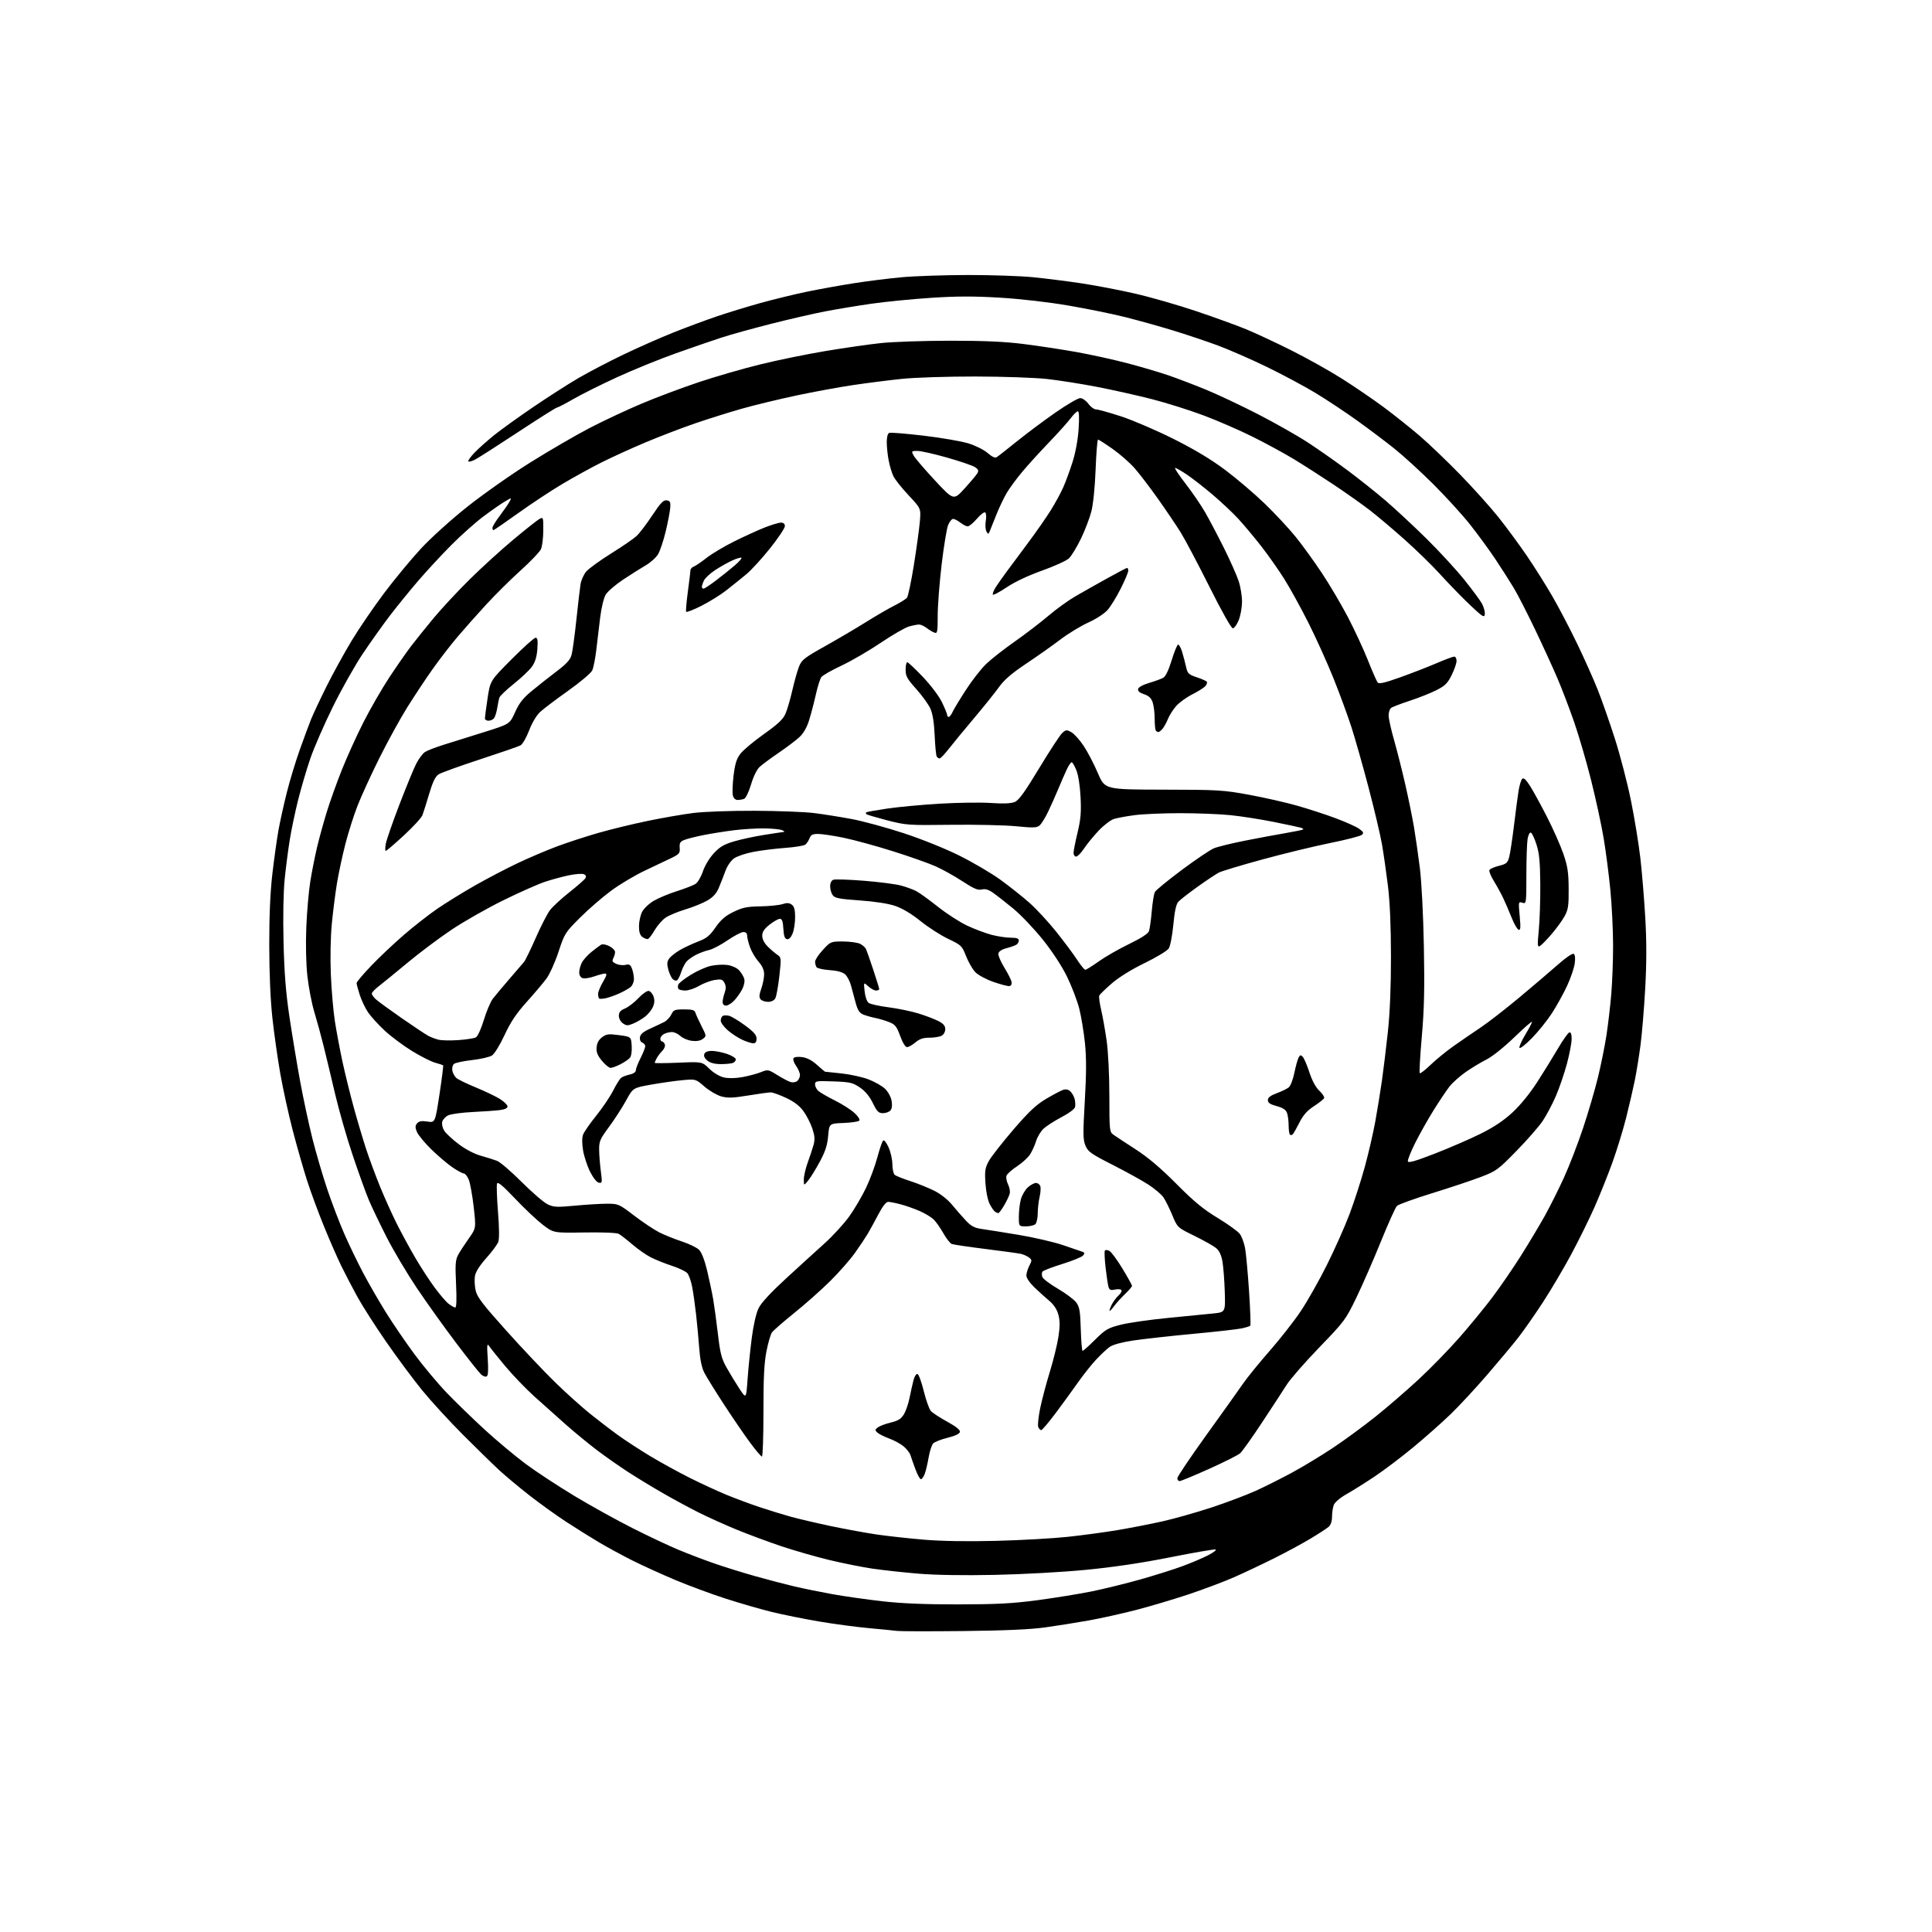 <?xml version="1.0" encoding="UTF-8" standalone="no"?>
<svg 
  version="1.1" 
  xmlns="http://www.w3.org/2000/svg" 
  xmlns:xlink="http://www.w3.org/1999/xlink" 
  xmlns:svg="http://www.w3.org/2000/svg"
  xmlns:rdf="http://www.w3.org/1999/02/22-rdf-syntax-ns#"
  xmlns:cc="http://creativecommons.org/ns#"
  xmlns:dc="http://purl.org/dc/elements/1.1/"
  viewBox="0 0 1024 1024"
  width="1024"
  height="1024"
>
<style>svg {background-color: white; }</style>"
<path stroke="none" fill="black" fill-rule="evenodd" d="M510.50,864.49C492.90,864.68 477.15,864.65 475.50,864.43C473.85,864.21 467.10,863.54 460.50,862.95C453.90,862.35 441.98,860.75 434.00,859.40C426.02,858.04 414.77,855.77 409.00,854.35C403.23,852.94 392.28,849.77 384.68,847.33C377.08,844.88 364.96,840.39 357.75,837.36C350.54,834.32 340.34,829.67 335.07,827.03C329.81,824.38 321.90,820.09 317.50,817.48C313.10,814.88 305.23,809.95 300.00,806.53C294.77,803.12 286.00,796.80 280.50,792.50C275.00,788.20 267.80,782.18 264.50,779.13C261.20,776.08 252.64,767.72 245.47,760.54C238.30,753.37 228.58,742.77 223.86,737.00C219.14,731.23 210.53,719.63 204.71,711.23C198.90,702.84 191.99,692.04 189.36,687.23C186.72,682.43 182.88,675.05 180.82,670.83C178.77,666.61 174.63,657.16 171.65,649.83C168.66,642.50 164.62,631.55 162.69,625.50C160.75,619.45 157.34,607.52 155.12,599.00C152.91,590.48 149.95,576.98 148.55,569.00C147.15,561.02 145.27,547.75 144.37,539.50C143.34,530.02 142.72,515.85 142.71,501.00C142.69,485.16 143.24,472.78 144.38,463.00C145.31,455.02 146.76,444.68 147.60,440.00C148.44,435.32 150.43,426.32 152.03,420.00C153.62,413.68 156.69,403.55 158.85,397.50C161.00,391.45 163.70,384.17 164.84,381.31C165.99,378.46 169.69,370.59 173.06,363.81C176.44,357.04 182.42,346.16 186.35,339.64C190.28,333.12 198.05,321.74 203.60,314.36C209.16,306.98 217.89,296.42 223.00,290.89C228.24,285.23 238.99,275.51 247.61,268.65C256.04,261.94 271.16,251.31 281.21,245.03C291.27,238.75 305.38,230.55 312.57,226.82C319.76,223.08 332.10,217.30 339.98,213.97C347.86,210.64 361.56,205.50 370.43,202.54C379.29,199.58 393.96,195.34 403.02,193.12C412.08,190.89 427.60,187.72 437.50,186.06C447.40,184.40 460.68,182.50 467.00,181.83C473.32,181.16 489.75,180.60 503.50,180.59C521.46,180.58 532.44,181.06 542.50,182.33C550.20,183.29 562.80,185.21 570.50,186.58C578.20,187.96 590.35,190.63 597.50,192.51C604.65,194.40 614.33,197.25 619.00,198.84C623.67,200.43 632.67,203.86 639.00,206.45C645.33,209.05 657.88,214.97 666.90,219.61C675.92,224.25 687.85,231.02 693.40,234.66C698.96,238.29 708.45,244.97 714.50,249.49C720.55,254.01 729.55,261.18 734.50,265.42C739.45,269.67 749.07,278.62 755.88,285.32C762.69,292.02 771.80,301.91 776.13,307.30C780.46,312.70 784.68,318.41 785.50,320.00C786.33,321.60 787.00,323.85 787.00,325.00C787.00,326.59 786.63,326.89 785.47,326.24C784.62,325.77 780.75,322.26 776.85,318.44C772.95,314.62 766.64,308.06 762.82,303.85C759.00,299.64 750.84,291.70 744.69,286.19C738.53,280.69 730.12,273.58 726.00,270.40C721.88,267.23 713.15,261.06 706.62,256.71C700.09,252.36 690.69,246.34 685.74,243.34C680.78,240.34 671.05,235.04 664.12,231.58C657.18,228.11 645.42,223.00 638.00,220.21C630.58,217.42 618.24,213.53 610.58,211.57C602.93,209.61 589.88,206.69 581.58,205.08C573.29,203.47 561.33,201.58 555.00,200.88C548.67,200.17 531.58,199.58 517.00,199.56C502.08,199.54 485.04,200.08 478.00,200.81C471.12,201.53 459.43,203.01 452.00,204.12C444.57,205.22 431.07,207.71 422.00,209.64C412.93,211.57 400.10,214.67 393.50,216.53C386.90,218.39 375.65,221.92 368.50,224.37C361.35,226.83 349.46,231.38 342.07,234.50C334.69,237.61 324.21,242.38 318.80,245.10C313.39,247.81 304.10,252.93 298.15,256.46C292.20,259.99 281.65,266.95 274.70,271.94C267.74,276.92 261.82,281.00 261.53,281.00C261.24,281.00 261.00,280.44 261.00,279.75C261.01,279.06 262.77,276.18 264.92,273.34C267.07,270.50 269.38,267.16 270.05,265.91C271.26,263.65 271.26,263.65 267.49,265.87C265.42,267.09 260.31,270.66 256.13,273.80C251.96,276.93 244.35,283.71 239.23,288.86C234.11,294.00 226.20,302.55 221.64,307.86C217.09,313.16 210.27,321.55 206.50,326.50C202.73,331.45 196.33,340.45 192.27,346.50C188.21,352.55 181.11,365.15 176.49,374.50C171.87,383.85 166.47,396.23 164.49,402.00C162.51,407.77 159.59,417.68 158.01,424.00C156.43,430.32 154.44,439.77 153.60,445.00C152.75,450.23 151.53,459.59 150.90,465.82C150.19,472.79 149.95,485.67 150.28,499.32C150.68,515.82 151.48,525.98 153.42,539.00C154.86,548.62 157.39,563.92 159.06,573.00C160.72,582.08 163.65,595.75 165.57,603.40C167.49,611.04 171.05,623.19 173.48,630.40C175.92,637.60 179.97,648.23 182.50,654.00C185.03,659.77 189.54,669.13 192.54,674.80C195.54,680.46 201.00,689.91 204.67,695.80C208.34,701.68 215.13,711.62 219.76,717.87C224.39,724.13 232.07,733.31 236.84,738.27C241.60,743.23 250.68,752.03 257.00,757.83C263.32,763.63 273.08,771.78 278.67,775.94C284.27,780.10 295.96,787.77 304.66,793.00C313.35,798.23 327.22,805.90 335.48,810.06C343.74,814.22 354.55,819.32 359.50,821.38C364.45,823.45 372.97,826.70 378.44,828.60C383.91,830.51 393.81,833.59 400.44,835.45C407.07,837.31 416.32,839.73 421.00,840.83C425.68,841.93 434.68,843.77 441.00,844.91C447.32,846.05 459.25,847.75 467.50,848.69C477.91,849.87 490.30,850.39 508.00,850.36C528.49,850.33 536.74,849.89 550.00,848.12C559.08,846.91 571.90,844.83 578.50,843.50C585.10,842.17 596.80,839.29 604.50,837.11C612.20,834.93 622.19,831.78 626.69,830.12C631.19,828.46 637.27,825.88 640.19,824.39C643.11,822.90 644.95,821.50 644.28,821.27C643.60,821.04 632.80,822.89 620.28,825.39C605.11,828.41 590.15,830.64 575.50,832.05C563.18,833.25 541.96,834.42 527.27,834.72C510.72,835.07 495.77,834.83 486.77,834.07C478.92,833.42 468.00,832.22 462.50,831.42C457.00,830.61 446.66,828.55 439.53,826.83C432.39,825.11 420.92,821.81 414.03,819.50C407.14,817.18 396.48,813.22 390.35,810.70C384.22,808.18 375.17,804.10 370.24,801.62C365.31,799.14 356.83,794.56 351.39,791.43C345.95,788.31 337.68,783.27 333.00,780.25C328.32,777.22 320.90,772.02 316.50,768.69C312.10,765.36 304.68,759.26 300.00,755.14C295.32,751.01 287.74,744.23 283.13,740.07C278.53,735.91 271.56,728.63 267.63,723.91C263.71,719.18 259.92,714.46 259.22,713.41C258.14,711.81 258.03,712.92 258.51,720.16C258.90,726.01 258.73,729.05 257.98,729.51C257.37,729.89 256.03,729.43 254.99,728.49C253.96,727.56 247.96,719.98 241.65,711.65C235.35,703.32 225.94,690.15 220.74,682.40C215.55,674.64 208.35,662.49 204.75,655.40C201.15,648.30 196.98,639.58 195.47,636.00C193.96,632.42 190.15,621.85 187.00,612.50C183.85,603.15 179.59,588.30 177.53,579.50C175.48,570.70 172.73,559.23 171.42,554.00C170.12,548.77 167.94,540.81 166.57,536.30C165.21,531.79 163.57,523.24 162.92,517.30C162.20,510.75 161.98,500.60 162.34,491.50C162.68,483.25 163.64,472.23 164.49,467.00C165.34,461.77 166.94,453.68 168.06,449.00C169.17,444.32 171.46,436.00 173.15,430.50C174.83,425.00 178.46,414.88 181.20,408.00C183.94,401.12 189.12,389.73 192.70,382.68C196.29,375.62 202.39,365.05 206.25,359.18C210.12,353.30 215.34,345.80 217.86,342.50C220.38,339.20 225.81,332.45 229.92,327.50C234.02,322.55 242.59,313.36 248.94,307.08C255.30,300.80 265.77,291.26 272.22,285.89C278.66,280.51 284.85,275.62 285.97,275.02C287.93,273.97 288.00,274.19 287.95,281.21C287.93,285.22 287.37,289.67 286.70,291.10C286.04,292.54 281.23,297.57 276.00,302.29C270.77,307.01 262.64,315.06 257.91,320.19C253.19,325.31 246.27,333.10 242.54,337.49C238.80,341.89 232.73,349.76 229.05,354.99C225.36,360.22 219.36,369.29 215.70,375.15C212.05,381.01 205.50,392.94 201.15,401.65C196.80,410.37 191.59,421.71 189.58,426.86C187.56,432.00 184.62,441.23 183.05,447.36C181.48,453.49 179.49,462.77 178.62,468.00C177.75,473.23 176.52,482.90 175.88,489.50C175.20,496.64 174.98,507.58 175.35,516.50C175.69,524.75 176.66,535.92 177.50,541.32C178.34,546.72 180.16,556.40 181.54,562.82C182.93,569.24 185.64,580.22 187.57,587.22C189.49,594.21 192.44,604.11 194.12,609.22C195.80,614.32 199.13,623.29 201.52,629.15C203.92,635.01 207.91,643.85 210.40,648.81C212.89,653.76 217.26,661.80 220.11,666.66C222.95,671.52 227.51,678.54 230.24,682.25C232.97,685.97 236.34,689.91 237.73,691.00C239.13,692.10 240.73,693.00 241.29,693.00C241.95,693.00 242.10,688.73 241.72,680.62C241.22,670.16 241.39,667.76 242.82,665.12C243.74,663.41 246.26,659.53 248.42,656.49C252.34,650.98 252.34,650.98 251.07,639.74C250.37,633.56 249.19,627.04 248.45,625.25C247.71,623.46 246.52,621.98 245.80,621.96C245.09,621.95 242.36,620.46 239.74,618.66C237.11,616.86 232.10,612.59 228.60,609.17C225.09,605.75 221.67,601.61 220.99,599.97C220.00,597.58 220.01,596.69 221.07,595.41C222.06,594.22 223.41,593.98 226.51,594.45C230.64,595.07 230.64,595.07 232.94,579.99C234.20,571.69 235.07,564.78 234.87,564.63C234.67,564.48 232.70,563.84 230.50,563.21C228.30,562.58 222.79,559.78 218.25,556.98C213.72,554.19 207.27,549.37 203.93,546.28C200.59,543.18 196.61,538.82 195.09,536.58C193.57,534.33 191.58,530.17 190.67,527.31C189.75,524.46 189.00,521.64 189.00,521.05C189.00,520.46 192.46,516.35 196.70,511.92C200.93,507.49 208.69,500.15 213.95,495.61C219.20,491.06 227.23,484.78 231.79,481.65C236.36,478.52 245.36,472.96 251.79,469.30C258.23,465.64 268.45,460.30 274.50,457.43C280.55,454.57 289.92,450.58 295.33,448.57C300.73,446.55 310.51,443.37 317.06,441.48C323.61,439.60 335.38,436.73 343.23,435.11C351.08,433.49 362.00,431.59 367.50,430.90C373.16,430.19 387.27,429.68 400.00,429.73C412.38,429.78 426.55,430.32 431.50,430.94C436.45,431.56 445.37,432.98 451.33,434.09C457.28,435.20 469.64,438.56 478.80,441.55C488.49,444.73 500.88,449.71 508.47,453.49C515.64,457.05 525.40,462.79 530.17,466.23C534.94,469.68 541.87,475.18 545.57,478.45C549.27,481.72 555.74,488.71 559.94,493.99C564.15,499.27 569.11,505.93 570.96,508.79C572.82,511.66 574.74,514.00 575.24,514.00C575.74,514.00 578.95,512.00 582.38,509.55C585.81,507.10 593.02,502.97 598.40,500.37C604.63,497.36 608.47,494.89 608.96,493.57C609.38,492.43 610.05,487.68 610.45,483.02C610.85,478.35 611.60,473.74 612.12,472.77C612.64,471.80 619.07,466.54 626.40,461.07C633.74,455.61 641.36,450.46 643.33,449.64C645.30,448.81 652.67,447.00 659.71,445.60C666.74,444.21 676.50,442.39 681.39,441.56C686.28,440.73 690.48,439.86 690.72,439.62C690.96,439.38 690.33,438.95 689.33,438.66C688.32,438.37 681.88,437.00 675.00,435.62C668.12,434.24 657.84,432.63 652.14,432.05C646.45,431.47 634.44,431.00 625.47,431.00C616.49,431.00 605.62,431.47 601.32,432.05C597.02,432.62 592.08,433.54 590.35,434.09C588.62,434.64 584.99,437.43 582.28,440.29C579.57,443.16 576.09,447.41 574.55,449.75C573.00,452.09 571.12,454.00 570.37,454.00C569.62,454.00 569.00,453.14 569.00,452.08C569.00,451.02 569.95,446.18 571.11,441.33C572.81,434.25 573.13,430.52 572.72,422.50C572.42,416.49 571.53,410.81 570.50,408.25C569.55,405.91 568.43,404.00 568.01,404.00C567.58,404.00 566.45,405.65 565.49,407.66C564.54,409.67 562.52,414.28 561.01,417.91C559.50,421.53 557.05,427.05 555.56,430.16C554.07,433.28 552.06,436.54 551.10,437.41C549.58,438.78 547.97,438.85 538.43,437.92C532.42,437.34 516.92,437.00 504.00,437.16C481.22,437.45 480.18,437.37 470.11,434.76C464.40,433.27 459.49,431.82 459.20,431.53C458.91,431.24 458.86,430.81 459.09,430.58C459.32,430.34 464.32,429.44 470.20,428.57C476.07,427.70 488.67,426.52 498.19,425.96C507.71,425.40 519.88,425.23 525.23,425.60C531.87,426.05 535.88,425.88 537.83,425.07C540.01,424.17 543.12,419.87 550.80,407.14C556.36,397.93 561.86,389.53 563.02,388.48C564.95,386.73 565.37,386.70 567.82,388.06C569.29,388.88 572.23,392.14 574.35,395.31C576.46,398.47 579.86,404.98 581.89,409.77C585.60,418.47 585.60,418.47 616.55,418.53C645.65,418.58 648.37,418.74 662.00,421.24C669.98,422.71 681.40,425.29 687.39,426.99C693.38,428.69 702.61,431.69 707.89,433.66C713.18,435.63 718.78,438.15 720.34,439.25C722.66,440.90 722.93,441.48 721.84,442.47C721.10,443.14 713.52,445.10 705.00,446.82C696.48,448.54 680.32,452.46 669.10,455.53C657.88,458.59 647.48,461.73 646.00,462.50C644.51,463.27 639.46,466.63 634.78,469.97C630.10,473.31 625.51,476.89 624.57,477.92C623.37,479.25 622.58,482.86 621.89,490.14C621.34,495.96 620.28,501.45 619.45,502.72C618.64,503.95 612.92,507.41 606.74,510.41C599.83,513.76 593.12,517.91 589.33,521.18C585.93,524.11 582.93,527.02 582.64,527.66C582.36,528.29 582.80,531.67 583.62,535.16C584.44,538.65 585.75,546.00 586.53,551.50C587.37,557.33 587.97,569.50 587.98,580.70C588.00,599.47 588.05,599.94 590.25,601.50C591.49,602.38 596.77,605.86 602.00,609.24C608.54,613.46 615.24,619.15 623.50,627.46C632.79,636.82 637.74,640.90 645.41,645.55C650.87,648.85 656.15,652.67 657.15,654.03C658.16,655.39 659.40,658.75 659.91,661.50C660.42,664.25 661.37,674.52 662.02,684.31C662.67,694.11 662.97,702.37 662.68,702.65C662.39,702.94 660.43,703.57 658.31,704.04C656.20,704.52 644.58,705.83 632.49,706.96C620.39,708.09 606.08,709.68 600.67,710.49C594.57,711.41 589.82,712.70 588.14,713.90C586.65,714.96 583.41,718.00 580.93,720.66C578.45,723.32 574.22,728.65 571.51,732.50C568.81,736.35 563.49,743.66 559.69,748.75C555.89,753.84 552.36,758.00 551.86,758.00C551.35,758.00 550.64,757.23 550.28,756.30C549.93,755.36 550.39,750.93 551.31,746.45C552.23,741.97 554.54,733.24 556.44,727.06C558.34,720.87 560.39,712.51 561.00,708.48C561.83,703.00 561.82,700.05 560.96,696.84C560.19,694.00 558.58,691.51 556.21,689.52C554.23,687.86 550.67,684.65 548.31,682.38C545.81,679.99 544.00,677.35 544.00,676.08C544.00,674.88 544.71,672.53 545.57,670.86C547.03,668.04 547.01,667.73 545.32,666.46C544.32,665.71 542.38,664.85 541.00,664.55C539.62,664.25 531.19,663.09 522.26,661.98C513.33,660.86 505.31,659.67 504.45,659.34C503.58,659.01 501.55,656.40 499.94,653.55C498.33,650.69 495.99,647.40 494.74,646.23C493.50,645.06 490.23,643.11 487.49,641.89C484.75,640.68 480.26,639.09 477.51,638.36C474.75,637.62 471.72,637.02 470.76,637.01C469.63,637.00 467.80,639.34 465.49,643.75C463.55,647.46 461.02,652.08 459.87,654.00C458.73,655.92 455.72,660.42 453.19,664.00C450.66,667.58 444.73,674.33 440.01,679.01C435.28,683.69 426.71,691.30 420.96,695.92C415.21,700.54 409.90,705.17 409.16,706.21C408.42,707.24 407.10,711.78 406.22,716.30C405.02,722.43 404.62,730.49 404.64,748.25C404.65,761.31 404.29,772.00 403.83,772.00C403.38,772.00 400.54,768.65 397.52,764.56C394.49,760.48 388.24,751.33 383.62,744.24C379.00,737.14 374.32,729.58 373.23,727.42C371.94,724.85 371.02,720.39 370.60,714.50C370.24,709.55 369.48,701.45 368.92,696.50C368.36,691.55 367.43,685.02 366.85,682.00C366.27,678.98 365.11,675.73 364.28,674.79C363.45,673.85 359.78,672.10 356.13,670.90C352.49,669.70 347.48,667.70 345.00,666.45C342.52,665.19 338.09,662.10 335.14,659.56C332.19,657.03 328.95,654.51 327.92,653.96C326.84,653.38 319.20,653.08 309.71,653.23C293.36,653.50 293.36,653.50 287.61,649.08C284.46,646.65 277.85,640.41 272.94,635.22C266.57,628.49 263.85,626.22 263.44,627.29C263.13,628.11 263.35,634.86 263.95,642.29C264.63,650.90 264.68,656.70 264.08,658.29C263.56,659.65 260.69,663.51 257.70,666.86C254.16,670.83 252.08,674.14 251.72,676.36C251.41,678.24 251.59,681.68 252.11,684.01C252.89,687.47 255.86,691.35 268.44,705.37C276.89,714.79 288.47,727.04 294.16,732.58C299.84,738.13 308.10,745.56 312.50,749.11C316.90,752.65 323.65,757.83 327.50,760.61C331.35,763.39 339.00,768.38 344.50,771.70C350.00,775.02 359.45,780.21 365.50,783.25C371.55,786.28 380.32,790.33 385.00,792.26C389.68,794.19 397.55,797.12 402.50,798.77C407.45,800.42 414.88,802.71 419.00,803.86C423.12,805.00 432.80,807.26 440.50,808.89C448.20,810.51 459.23,812.52 465.00,813.36C470.77,814.19 481.97,815.42 489.89,816.08C499.10,816.85 512.78,817.07 527.89,816.69C540.87,816.36 557.89,815.41 565.70,814.58C573.51,813.75 585.44,812.14 592.20,811.01C598.97,809.87 609.67,807.79 616.00,806.38C622.33,804.97 634.02,801.66 642.00,799.04C649.98,796.41 660.55,792.42 665.50,790.19C670.45,787.95 679.21,783.55 684.96,780.43C690.72,777.30 700.39,771.44 706.46,767.41C712.53,763.38 722.67,755.94 729.00,750.88C735.33,745.82 745.64,736.92 751.92,731.09C758.20,725.27 767.89,715.33 773.45,709.00C779.00,702.67 786.93,693.00 791.07,687.50C795.20,682.00 801.99,672.10 806.16,665.50C810.32,658.90 815.99,649.43 818.76,644.46C821.52,639.49 826.09,630.38 828.90,624.22C831.71,618.06 836.26,606.29 839.01,598.08C841.75,589.86 845.31,577.74 846.92,571.15C848.53,564.55 850.56,554.51 851.44,548.83C852.31,543.15 853.46,533.33 854.00,527.00C854.54,520.67 854.98,508.98 854.97,501.00C854.96,493.02 854.31,479.82 853.52,471.66C852.73,463.49 851.12,451.12 849.95,444.16C848.78,437.19 845.81,423.47 843.35,413.66C840.89,403.84 836.83,389.89 834.31,382.66C831.80,375.42 827.82,365.00 825.47,359.50C823.12,354.00 817.81,342.40 813.66,333.73C809.51,325.05 804.44,315.15 802.39,311.73C800.34,308.30 795.96,301.45 792.67,296.50C789.37,291.55 783.29,283.23 779.15,278.00C775.01,272.77 766.19,263.10 759.55,256.50C752.91,249.90 743.66,241.45 738.99,237.73C734.33,234.00 725.44,227.31 719.24,222.86C713.05,218.41 703.14,211.85 697.24,208.28C691.33,204.71 679.75,198.51 671.50,194.50C663.25,190.49 651.55,185.37 645.50,183.12C639.45,180.88 628.65,177.26 621.50,175.08C614.35,172.90 603.04,169.75 596.37,168.07C589.71,166.40 576.21,163.65 566.37,161.96C555.70,160.13 541.08,158.44 530.08,157.78C516.23,156.94 507.18,156.96 493.58,157.85C483.64,158.50 469.43,159.90 462.00,160.96C454.57,162.03 443.55,163.85 437.50,165.01C431.45,166.17 418.58,169.13 408.90,171.58C399.22,174.03 387.29,177.34 382.40,178.93C377.50,180.52 366.52,184.30 358.00,187.34C349.48,190.37 335.60,196.02 327.17,199.89C318.74,203.75 308.30,208.96 303.97,211.46C299.64,213.96 295.70,216.00 295.22,216.00C294.74,216.00 285.45,221.86 274.58,229.03C263.70,236.19 253.46,242.75 251.81,243.60C250.16,244.45 248.55,244.88 248.22,244.56C247.90,244.23 249.40,242.12 251.56,239.87C253.73,237.62 258.43,233.44 262.00,230.57C265.57,227.71 274.80,221.07 282.50,215.83C290.20,210.58 300.95,203.69 306.38,200.51C311.81,197.33 322.61,191.68 330.38,187.96C338.15,184.23 350.12,178.94 357.00,176.20C363.88,173.47 374.23,169.62 380.00,167.66C385.77,165.70 396.12,162.54 403.00,160.62C409.88,158.71 420.90,156.02 427.50,154.65C434.10,153.28 445.35,151.25 452.50,150.13C459.65,149.00 471.12,147.57 478.00,146.94C484.88,146.31 500.62,145.78 513.00,145.76C525.38,145.75 540.90,146.27 547.50,146.93C554.10,147.58 565.58,149.03 573.00,150.14C580.42,151.25 593.25,153.70 601.50,155.59C609.75,157.48 624.42,161.69 634.09,164.95C643.77,168.21 655.69,172.53 660.59,174.56C665.49,176.58 676.20,181.58 684.39,185.68C692.59,189.77 704.70,196.55 711.31,200.74C717.92,204.93 727.87,211.72 733.42,215.83C738.96,219.95 747.55,226.79 752.50,231.04C757.45,235.29 767.12,244.55 774.00,251.63C780.88,258.71 789.92,268.77 794.10,274.00C798.28,279.23 805.08,288.45 809.21,294.50C813.34,300.55 819.57,310.45 823.04,316.50C826.52,322.55 832.39,333.80 836.09,341.50C839.79,349.20 844.61,360.00 846.80,365.50C848.99,371.00 853.09,382.70 855.91,391.50C858.73,400.30 862.59,415.15 864.48,424.50C866.37,433.85 868.61,447.61 869.46,455.08C870.31,462.55 871.47,476.72 872.04,486.58C872.76,499.13 872.75,510.31 872.00,523.87C871.40,534.52 870.29,548.04 869.51,553.90C868.74,559.77 867.38,568.16 866.50,572.54C865.61,576.92 863.55,585.82 861.92,592.32C860.29,598.82 856.97,609.62 854.55,616.32C852.12,623.02 847.88,633.59 845.13,639.80C842.38,646.02 836.86,657.22 832.86,664.69C828.87,672.15 822.03,683.72 817.68,690.38C813.32,697.05 807.47,705.42 804.67,709.00C801.87,712.58 794.54,721.35 788.38,728.50C782.23,735.65 773.43,745.13 768.84,749.57C764.25,754.00 755.33,761.91 749.00,767.14C742.67,772.37 733.45,779.34 728.50,782.64C723.55,785.94 716.88,790.12 713.68,791.93C710.25,793.87 707.48,796.23 706.93,797.68C706.42,799.03 706.00,801.83 706.00,803.91C706.00,806.26 705.34,808.27 704.25,809.22C703.29,810.06 698.99,812.86 694.71,815.44C690.43,818.02 681.65,822.76 675.21,825.98C668.77,829.19 659.22,833.70 654.00,836.00C648.77,838.30 637.98,842.36 630.00,845.03C622.02,847.69 609.42,851.44 602.00,853.35C594.58,855.26 583.33,857.76 577.00,858.89C570.67,860.03 560.33,861.67 554.00,862.55C546.06,863.65 532.58,864.25 510.50,864.49zM625.25,785.00C624.56,785.00 624.00,784.32 624.00,783.49C624.00,782.67 630.89,772.43 639.30,760.74C647.72,749.06 656.46,736.80 658.73,733.50C661.00,730.20 667.39,722.33 672.94,716.00C678.49,709.67 685.92,700.19 689.44,694.92C692.97,689.66 699.20,678.63 703.30,670.42C707.39,662.22 712.79,650.10 715.28,643.50C717.77,636.90 721.41,625.65 723.36,618.50C725.32,611.35 727.82,600.55 728.92,594.50C730.01,588.45 731.59,578.77 732.42,573.00C733.24,567.23 734.67,555.52 735.59,547.00C736.69,536.77 737.25,523.18 737.24,507.00C737.23,490.84 736.68,478.07 735.63,469.48C734.75,462.32 733.33,452.42 732.47,447.48C731.61,442.54 728.44,429.10 725.42,417.62C722.40,406.13 718.32,391.73 716.36,385.62C714.39,379.50 710.08,367.75 706.77,359.50C703.46,351.25 697.46,337.98 693.44,330.00C689.41,322.02 683.68,311.60 680.68,306.84C677.69,302.07 672.15,294.22 668.38,289.38C664.60,284.54 659.13,278.01 656.22,274.87C653.31,271.73 647.22,266.01 642.70,262.17C638.17,258.32 632.06,253.56 629.13,251.59C626.20,249.61 623.37,248.00 622.85,248.00C622.32,248.00 624.77,251.71 628.29,256.25C631.81,260.79 636.51,267.65 638.73,271.50C640.95,275.35 645.45,283.90 648.74,290.50C652.03,297.10 655.53,304.98 656.52,308.00C657.52,311.02 658.32,315.98 658.30,319.00C658.28,322.02 657.48,326.41 656.52,328.75C655.57,331.09 654.16,333.00 653.40,333.00C652.60,333.00 647.38,323.73 641.01,310.97C634.95,298.86 628.11,285.92 625.81,282.22C623.51,278.53 618.12,270.55 613.84,264.50C609.56,258.45 603.95,251.10 601.38,248.18C598.82,245.25 593.56,240.64 589.70,237.93C585.84,235.22 582.37,233.00 581.99,233.00C581.61,233.00 581.03,240.09 580.70,248.75C580.35,258.05 579.43,267.16 578.46,271.00C577.56,274.57 575.04,281.15 572.87,285.61C570.70,290.07 567.86,294.73 566.54,295.96C565.23,297.19 558.82,300.11 552.29,302.44C544.93,305.06 537.79,308.44 533.47,311.34C529.64,313.91 526.37,315.61 526.20,315.11C526.04,314.61 526.71,312.91 527.70,311.33C528.69,309.75 531.33,305.99 533.56,302.98C535.79,299.97 540.97,293.00 545.06,287.50C549.15,282.00 554.44,274.42 556.80,270.66C559.17,266.89 562.20,261.34 563.54,258.31C564.88,255.29 567.12,249.18 568.52,244.74C570.07,239.84 571.32,232.98 571.69,227.33C572.09,221.19 571.95,218.00 571.27,218.00C570.70,218.00 568.98,219.69 567.43,221.75C565.89,223.81 560.73,229.55 555.97,234.50C551.21,239.45 544.82,246.48 541.77,250.13C538.72,253.78 535.04,258.78 533.60,261.24C532.15,263.71 529.80,268.60 528.37,272.11C526.94,275.62 525.34,279.62 524.81,281.00C523.94,283.29 523.77,283.35 522.85,281.70C522.30,280.71 522.13,278.16 522.49,276.05C522.86,273.86 522.72,271.94 522.15,271.60C521.61,271.26 519.62,272.79 517.74,274.99C515.85,277.20 513.68,278.99 512.90,278.98C512.13,278.97 510.38,278.08 509.00,277.00C507.62,275.92 505.91,275.03 505.20,275.02C504.48,275.01 503.29,276.46 502.54,278.25C501.80,280.04 500.25,289.44 499.09,299.15C497.94,308.86 497.00,321.11 497.00,326.37C497.00,335.06 496.84,335.88 495.25,335.30C494.29,334.95 492.43,333.84 491.12,332.83C489.80,331.82 488.00,331.00 487.12,331.01C486.23,331.01 483.84,331.47 481.81,332.04C479.79,332.60 473.04,336.49 466.81,340.69C460.59,344.89 451.24,350.33 446.03,352.78C440.82,355.22 436.01,357.96 435.34,358.86C434.67,359.76 433.36,363.88 432.44,368.00C431.52,372.12 429.93,378.21 428.91,381.53C427.69,385.49 425.94,388.60 423.78,390.62C421.98,392.31 417.03,396.06 412.79,398.94C408.56,401.83 403.98,405.22 402.62,406.47C401.15,407.84 399.31,411.60 398.07,415.78C396.89,419.73 395.29,423.06 394.41,423.40C393.54,423.73 391.98,424.00 390.94,424.00C389.77,424.00 388.81,423.08 388.44,421.60C388.10,420.28 388.27,415.54 388.81,411.08C389.57,404.81 390.40,402.17 392.43,399.50C393.88,397.60 399.47,392.92 404.84,389.11C412.27,383.84 415.02,381.26 416.30,378.34C417.23,376.23 418.87,370.61 419.96,365.85C421.05,361.10 422.64,355.43 423.51,353.26C424.93,349.72 426.37,348.60 437.30,342.49C444.01,338.73 453.73,333.01 458.90,329.77C464.07,326.53 470.84,322.59 473.96,321.02C477.07,319.45 480.11,317.56 480.71,316.83C481.31,316.10 482.96,308.27 484.38,299.43C485.79,290.59 487.22,280.24 487.54,276.43C488.13,269.50 488.13,269.50 481.56,262.50C477.95,258.65 474.31,254.07 473.48,252.32C472.65,250.58 471.53,246.80 470.99,243.94C470.44,241.07 470.00,236.75 470.00,234.33C470.00,231.61 470.50,229.74 471.32,229.43C472.05,229.15 480.28,229.82 489.60,230.92C498.92,232.03 509.59,233.86 513.29,235.01C517.08,236.18 521.54,238.42 523.48,240.12C525.74,242.10 527.39,242.86 528.27,242.32C529.00,241.87 533.86,238.06 539.05,233.87C544.25,229.67 553.43,222.81 559.47,218.62C565.50,214.43 571.37,211.00 572.53,211.00C573.70,211.00 575.60,212.33 576.84,214.00C578.06,215.65 579.91,217.00 580.95,217.00C581.99,217.00 587.94,218.66 594.17,220.68C600.40,222.71 612.92,228.09 622.00,232.64C633.32,238.32 641.95,243.51 649.50,249.18C655.55,253.72 664.94,261.73 670.37,266.97C675.79,272.21 683.14,280.10 686.70,284.50C690.26,288.90 696.53,297.56 700.63,303.74C704.74,309.92 710.98,320.50 714.50,327.24C718.01,333.98 722.76,344.23 725.04,350.00C727.33,355.77 729.64,361.04 730.18,361.70C730.93,362.62 733.79,361.97 742.10,359.01C748.11,356.86 756.76,353.51 761.31,351.55C765.86,349.60 770.13,348.00 770.79,348.00C771.46,348.00 772.00,349.04 772.00,350.30C772.00,351.57 770.83,354.96 769.39,357.84C767.19,362.26 765.90,363.52 761.14,365.90C758.04,367.45 751.67,369.97 747.00,371.49C742.33,373.02 737.94,374.71 737.25,375.26C736.56,375.80 736.00,377.59 736.00,379.22C736.00,380.86 737.31,386.77 738.91,392.35C740.50,397.93 743.19,408.57 744.88,416.00C746.57,423.43 748.63,433.55 749.46,438.50C750.29,443.45 751.68,453.12 752.54,460.00C753.46,467.27 754.35,484.63 754.68,501.50C755.11,523.91 754.86,534.79 753.59,549.39C752.68,559.78 752.19,568.53 752.50,568.83C752.80,569.13 755.40,567.12 758.27,564.35C761.15,561.59 766.65,557.10 770.50,554.39C774.35,551.68 780.77,547.28 784.76,544.61C788.75,541.94 797.97,534.78 805.26,528.70C812.54,522.63 821.75,514.77 825.73,511.26C829.89,507.57 833.44,505.16 834.10,505.56C834.83,506.01 835.02,507.84 834.63,510.67C834.30,513.09 832.50,518.39 830.62,522.44C828.75,526.50 825.14,533.03 822.60,536.96C820.06,540.88 815.23,546.89 811.87,550.30C808.51,553.71 805.57,555.99 805.34,555.37C805.10,554.75 806.51,551.60 808.45,548.37C810.40,545.14 812.00,542.10 812.00,541.60C812.00,541.11 807.78,544.78 802.63,549.77C797.23,554.99 790.98,559.98 787.88,561.55C784.92,563.04 779.97,566.03 776.87,568.19C773.77,570.36 769.92,573.79 768.32,575.81C766.72,577.84 762.89,583.55 759.81,588.50C756.73,593.45 752.34,601.25 750.05,605.84C747.76,610.43 746.03,614.78 746.19,615.53C746.42,616.52 750.20,615.43 760.50,611.43C768.20,608.44 779.08,603.72 784.69,600.94C791.83,597.40 796.91,594.00 801.69,589.58C805.87,585.70 810.95,579.45 814.85,573.38C818.35,567.95 823.30,559.93 825.85,555.56C828.41,551.20 831.06,547.45 831.75,547.23C832.60,546.96 833.00,548.05 833.00,550.67C833.00,552.77 831.86,558.73 830.48,563.89C829.09,569.06 826.45,576.78 824.60,581.04C822.75,585.31 819.62,591.21 817.64,594.15C815.66,597.09 809.42,604.23 803.77,610.01C794.02,619.99 793.06,620.69 784.89,623.81C780.15,625.62 768.53,629.50 759.05,632.43C749.57,635.36 741.17,638.40 740.39,639.18C739.60,639.97 735.78,648.46 731.89,658.06C728.01,667.65 722.18,680.98 718.95,687.67C713.27,699.45 712.63,700.31 699.25,714.17C691.64,722.05 683.86,730.96 681.96,733.97C680.06,736.98 674.18,745.98 668.90,753.97C663.62,761.96 658.40,769.30 657.30,770.27C656.20,771.24 648.82,774.95 640.90,778.51C632.98,782.08 625.94,784.99 625.25,785.00zM488.10,784.00C487.57,784.00 486.27,781.64 485.20,778.75C484.13,775.86 482.95,772.51 482.57,771.29C482.20,770.08 480.58,767.99 478.99,766.64C477.39,765.30 473.92,763.40 471.29,762.44C468.66,761.47 465.82,760.05 465.00,759.28C463.67,758.04 463.71,757.72 465.33,756.52C466.34,755.77 469.42,754.62 472.17,753.96C476.03,753.03 477.61,752.05 479.06,749.65C480.10,747.95 481.45,744.06 482.05,741.03C482.66,737.99 483.59,733.78 484.13,731.69C484.70,729.48 485.62,728.04 486.31,728.26C486.96,728.48 488.46,732.58 489.63,737.37C490.81,742.16 492.50,746.89 493.39,747.88C494.28,748.86 498.17,751.40 502.04,753.52C506.71,756.08 508.98,757.90 508.78,758.94C508.59,759.94 506.25,761.06 502.23,762.05C498.78,762.91 495.35,764.26 494.59,765.05C493.84,765.85 492.76,769.20 492.19,772.50C491.63,775.80 490.69,779.74 490.11,781.25C489.53,782.76 488.62,784.00 488.10,784.00zM396.23,731.00C396.64,725.23 397.64,715.39 398.45,709.14C399.33,702.36 400.77,696.03 402.03,693.45C403.40,690.60 408.35,685.23 416.42,677.80C423.18,671.59 432.40,663.18 436.91,659.13C441.42,655.08 447.40,648.55 450.19,644.63C452.98,640.71 456.97,633.90 459.06,629.50C461.15,625.10 463.82,617.90 464.99,613.50C466.17,609.10 467.54,605.09 468.04,604.58C468.58,604.02 469.74,605.41 470.95,608.08C472.05,610.51 472.97,614.58 472.98,617.13C472.99,619.67 473.56,622.20 474.25,622.74C474.94,623.29 478.65,624.76 482.50,626.01C486.35,627.26 492.04,629.55 495.15,631.10C498.57,632.81 502.31,635.77 504.65,638.61C506.77,641.19 510.07,644.96 512.00,647.00C514.80,649.96 516.51,650.85 520.50,651.41C523.25,651.79 532.02,653.19 540.00,654.52C547.98,655.85 558.55,658.30 563.50,659.97C568.45,661.64 573.11,663.24 573.86,663.52C574.93,663.91 574.97,664.34 574.03,665.46C573.38,666.25 568.40,668.27 562.97,669.96C557.54,671.65 552.82,673.47 552.49,674.02C552.15,674.57 552.12,675.81 552.43,676.77C552.73,677.74 556.44,680.55 560.65,683.02C564.87,685.48 569.26,688.77 570.41,690.32C572.18,692.71 572.55,694.87 572.84,704.57C573.02,710.86 573.46,716.00 573.81,716.00C574.16,716.00 577.16,713.31 580.48,710.02C585.94,704.61 587.22,703.86 594.00,702.14C598.13,701.09 609.38,699.47 619.00,698.54C628.62,697.61 639.42,696.55 643.00,696.17C649.50,695.50 649.50,695.50 649.15,684.50C648.96,678.45 648.39,671.25 647.90,668.50C647.28,665.08 646.21,662.85 644.48,661.44C643.09,660.31 637.93,657.42 633.01,655.00C624.06,650.62 624.06,650.62 621.34,644.06C619.84,640.45 617.73,636.21 616.65,634.63C615.57,633.05 611.97,630.00 608.66,627.86C605.34,625.71 596.82,621.00 589.73,617.40C578.28,611.58 576.66,610.43 575.32,607.22C574.00,604.07 573.96,600.99 574.97,583.55C575.82,568.80 575.84,560.67 575.04,552.79C574.43,546.91 573.06,538.65 571.99,534.45C570.91,530.25 568.00,522.66 565.52,517.59C562.77,511.98 557.74,504.30 552.64,497.94C548.04,492.20 540.95,484.78 536.89,481.44C532.83,478.11 528.02,474.36 526.21,473.10C523.87,471.47 522.17,470.99 520.34,471.45C518.31,471.96 516.15,471.04 510.13,467.10C505.93,464.36 499.54,460.79 495.93,459.18C492.31,457.56 482.05,453.94 473.11,451.13C464.18,448.31 452.44,445.11 447.03,444.01C441.61,442.90 435.56,442.00 433.57,442.00C430.72,442.00 429.77,442.49 429.08,444.29C428.60,445.55 427.60,447.07 426.85,447.66C426.11,448.25 421.26,449.04 416.09,449.41C410.91,449.79 403.35,450.73 399.30,451.51C395.24,452.28 390.63,453.84 389.04,454.97C387.36,456.17 385.43,459.01 384.43,461.76C383.48,464.37 381.91,468.37 380.95,470.65C379.71,473.59 377.94,475.53 374.85,477.32C372.46,478.70 367.24,480.82 363.26,482.01C359.27,483.21 354.58,485.16 352.82,486.35C351.06,487.53 348.46,490.49 347.04,492.92C345.62,495.36 344.00,497.50 343.44,497.69C342.88,497.87 341.57,497.41 340.54,496.66C339.20,495.67 338.67,494.04 338.67,490.89C338.67,488.48 339.43,485.06 340.34,483.29C341.26,481.52 344.05,478.88 346.55,477.42C349.04,475.96 354.55,473.66 358.79,472.32C363.03,470.98 367.47,469.25 368.66,468.48C369.84,467.71 371.59,464.73 372.54,461.87C373.53,458.90 376.00,454.79 378.28,452.32C381.44,448.88 383.66,447.56 388.89,446.00C392.53,444.91 399.77,443.35 405.00,442.52C410.23,441.69 414.95,440.97 415.50,440.93C416.05,440.89 415.60,440.47 414.50,440.00C413.40,439.53 409.11,439.11 404.97,439.07C400.83,439.03 393.63,439.47 388.97,440.05C384.31,440.63 377.12,441.78 373.00,442.59C368.88,443.41 364.27,444.56 362.76,445.16C360.50,446.05 360.07,446.78 360.26,449.36C360.47,452.15 360.03,452.71 356.00,454.69C353.52,455.91 347.19,458.92 341.91,461.39C336.64,463.86 328.54,468.68 323.91,472.10C319.29,475.51 311.85,481.95 307.40,486.41C299.52,494.28 299.21,494.78 296.02,504.50C294.21,510.00 291.33,516.39 289.62,518.69C287.90,521.00 283.18,526.58 279.12,531.10C273.62,537.22 270.65,541.66 267.43,548.59C265.01,553.82 262.10,558.54 260.79,559.41C259.50,560.25 254.74,561.35 250.21,561.86C245.68,562.37 241.36,563.28 240.62,563.90C239.88,564.52 239.49,566.10 239.75,567.45C240.00,568.79 240.95,570.53 241.86,571.34C242.76,572.14 247.45,574.42 252.29,576.40C257.12,578.39 262.85,581.15 265.04,582.52C267.22,583.90 269.00,585.67 269.00,586.45C269.00,587.38 267.52,588.06 264.75,588.39C262.41,588.68 255.96,589.13 250.41,589.40C244.86,589.67 239.11,590.45 237.64,591.12C236.16,591.79 234.70,593.35 234.39,594.58C234.07,595.86 234.55,597.91 235.53,599.41C236.47,600.84 239.93,604.03 243.22,606.50C246.80,609.20 251.47,611.63 254.85,612.57C257.96,613.43 261.83,614.65 263.47,615.28C265.10,615.91 270.98,620.96 276.53,626.51C282.09,632.06 288.27,637.37 290.27,638.32C293.48,639.85 295.18,639.93 304.70,639.03C310.64,638.46 318.28,638.00 321.68,638.00C327.74,638.00 328.04,638.13 336.23,644.38C340.83,647.89 346.82,651.88 349.55,653.24C352.27,654.61 357.62,656.75 361.44,658.01C365.26,659.26 369.35,661.26 370.53,662.44C371.88,663.79 373.46,667.88 374.82,673.54C375.99,678.47 377.44,685.33 378.03,688.79C378.62,692.26 379.74,700.52 380.52,707.15C381.71,717.32 382.43,720.10 385.11,724.86C386.85,727.96 389.90,732.98 391.88,736.00C395.49,741.50 395.49,741.50 396.23,731.00zM590.31,692.50C589.10,694.15 588.09,695.14 588.06,694.70C588.03,694.26 588.63,692.68 589.40,691.20C590.17,689.71 591.73,687.65 592.87,686.61C594.02,685.58 594.70,684.32 594.38,683.81C594.07,683.30 592.54,683.16 590.99,683.50C588.76,683.99 588.04,683.72 587.56,682.18C587.22,681.11 586.52,676.52 586.00,671.98C585.48,667.43 585.30,663.33 585.59,662.86C585.88,662.38 586.96,662.45 587.99,663.00C589.02,663.55 592.14,667.77 594.93,672.39C597.72,677.00 600.00,681.12 600.00,681.54C600.00,681.96 598.31,683.93 596.25,685.90C594.19,687.88 591.51,690.85 590.31,692.50zM543.80,650.00C540.00,650.00 540.00,650.00 540.01,644.75C540.01,641.86 540.50,637.76 541.09,635.63C541.68,633.50 543.32,630.68 544.73,629.38C546.14,628.07 548.10,627.00 549.08,627.00C550.06,627.00 551.11,627.79 551.40,628.75C551.70,629.71 551.51,632.30 550.99,634.50C550.47,636.70 550.04,640.55 550.02,643.05C550.01,645.55 549.46,648.14 548.80,648.80C548.14,649.46 545.89,650.00 543.80,650.00zM529.15,642.98C528.79,642.98 528.00,642.64 527.39,642.23C526.78,641.83 525.49,639.97 524.53,638.10C523.54,636.15 522.58,631.45 522.30,627.10C521.88,620.46 522.11,618.97 524.16,615.27C525.45,612.95 531.29,605.49 537.13,598.70C545.53,588.96 549.21,585.52 554.63,582.31C558.41,580.08 562.47,577.96 563.64,577.59C565.01,577.17 566.37,577.51 567.39,578.54C568.28,579.42 569.26,581.20 569.59,582.49C569.91,583.78 570.02,585.66 569.84,586.67C569.64,587.75 566.68,589.98 562.64,592.10C558.87,594.08 554.57,596.86 553.08,598.26C551.59,599.67 549.84,602.55 549.20,604.66C548.56,606.77 547.15,609.93 546.08,611.67C545.01,613.41 541.85,616.33 539.06,618.16C536.27,619.98 533.74,622.25 533.44,623.19C533.14,624.13 533.52,626.16 534.27,627.70C535.03,629.24 535.45,631.40 535.21,632.50C534.97,633.60 533.66,636.41 532.29,638.75C530.93,641.09 529.52,642.99 529.15,642.98zM428.33,625.74C426.07,628.50 426.07,628.50 426.04,625.23C426.02,623.42 426.94,619.37 428.09,616.23C429.24,613.08 430.64,608.84 431.20,606.82C431.98,603.96 431.84,602.02 430.55,598.14C429.63,595.39 427.54,591.28 425.89,589.00C423.82,586.14 420.97,583.95 416.69,581.93C413.29,580.32 409.60,579.00 408.50,578.99C407.40,578.99 402.00,579.73 396.50,580.64C388.40,581.97 385.70,582.06 382.27,581.11C379.95,580.46 375.95,578.12 373.38,575.90C368.71,571.86 368.71,571.86 361.61,572.53C357.70,572.89 350.23,573.96 345.00,574.89C335.50,576.59 335.50,576.59 331.80,583.35C329.76,587.08 325.71,593.34 322.80,597.27C318.01,603.74 317.51,604.90 317.56,609.46C317.59,612.23 317.99,617.36 318.46,620.85C319.25,626.79 319.18,627.18 317.40,626.85C316.27,626.64 314.38,624.27 312.73,620.97C311.21,617.93 309.55,612.85 309.03,609.67C308.42,605.97 308.44,602.97 309.07,601.32C309.61,599.90 312.76,595.37 316.07,591.26C319.38,587.14 323.38,581.21 324.96,578.08C326.54,574.94 328.44,571.90 329.17,571.31C329.90,570.71 331.96,569.92 333.75,569.54C335.69,569.12 337.00,568.23 337.00,567.32C337.00,566.48 338.12,563.55 339.50,560.81C340.88,558.08 342.00,555.25 342.00,554.52C342.00,553.80 341.29,552.94 340.43,552.61C339.49,552.25 338.99,551.11 339.18,549.75C339.41,548.15 340.94,546.85 344.50,545.23C347.25,543.99 350.62,542.40 352.00,541.70C353.38,541.00 355.09,539.21 355.80,537.71C356.99,535.25 357.62,535.00 362.59,535.00C366.94,535.00 368.17,535.36 368.58,536.75C368.86,537.71 370.31,540.90 371.80,543.83C374.48,549.11 374.48,549.17 372.50,550.65C371.19,551.64 369.18,551.98 366.65,551.66C364.54,551.39 361.81,550.23 360.59,549.08C359.37,547.94 357.36,547.00 356.12,547.00C354.88,547.00 353.00,547.47 351.93,548.04C350.87,548.60 350.00,549.73 350.00,550.54C350.00,551.34 350.40,552.00 350.89,552.00C351.38,552.00 352.05,552.69 352.37,553.52C352.69,554.36 352.10,555.90 351.05,556.95C350.01,557.99 348.67,559.75 348.08,560.86C347.48,561.96 347.00,563.08 347.00,563.33C347.00,563.58 352.65,563.54 359.56,563.25C372.11,562.70 372.11,562.70 375.93,566.43C378.17,568.62 381.34,570.52 383.62,571.05C386.05,571.61 389.71,571.56 393.41,570.90C396.67,570.32 401.07,569.15 403.20,568.30C407.00,566.78 407.18,566.81 411.95,569.78C414.64,571.45 417.79,573.12 418.96,573.49C420.16,573.87 421.73,573.64 422.55,572.96C423.35,572.30 424.00,570.87 424.00,569.78C424.00,568.70 423.07,566.50 421.94,564.91C420.80,563.32 420.19,561.51 420.57,560.89C420.98,560.22 422.81,559.98 425.16,560.29C427.74,560.64 430.40,562.03 433.03,564.41C435.22,566.38 437.12,568.01 437.25,568.02C437.39,568.03 441.32,568.44 446.00,568.94C450.68,569.44 457.12,570.86 460.32,572.09C463.52,573.32 467.43,575.53 469.00,577.00C470.63,578.52 472.14,581.23 472.54,583.34C472.99,585.73 472.79,587.54 471.99,588.51C471.31,589.33 469.51,590.00 467.99,590.00C465.65,590.00 464.84,589.19 462.60,584.62C460.84,581.01 458.58,578.31 455.74,576.38C451.92,573.80 450.53,573.48 441.75,573.16C432.65,572.84 432.00,572.94 432.00,574.75C432.00,575.82 432.79,577.38 433.75,578.23C434.71,579.08 438.67,581.36 442.55,583.30C446.43,585.24 451.11,588.23 452.95,589.96C454.96,591.83 455.94,593.46 455.40,594.00C454.91,594.49 451.12,595.04 447.00,595.20C439.50,595.50 439.50,595.50 438.94,602.03C438.51,607.04 437.46,610.25 434.48,615.78C432.34,619.74 429.57,624.23 428.33,625.74zM685.16,601.24C684.73,601.67 684.06,601.73 683.68,601.35C683.31,600.97 683.00,598.75 683.00,596.40C683.00,594.05 682.60,591.08 682.12,589.80C681.49,588.16 679.88,587.12 676.62,586.24C673.16,585.32 672.00,584.53 672.00,583.09C672.00,581.71 673.34,580.67 676.75,579.41C679.36,578.45 682.23,577.04 683.12,576.29C684.01,575.54 685.32,572.13 686.02,568.71C686.72,565.30 687.72,561.66 688.25,560.63C689.04,559.07 689.40,558.99 690.48,560.13C691.19,560.89 692.77,564.58 694.00,568.35C695.40,572.64 697.34,576.27 699.21,578.05C700.86,579.62 702.04,581.37 701.85,581.95C701.66,582.52 699.25,584.45 696.50,586.24C692.83,588.63 690.76,590.96 688.73,594.97C687.21,597.98 685.60,600.80 685.16,601.24zM323.61,566.00C322.81,566.00 320.75,564.31 319.04,562.25C316.67,559.39 316.00,557.69 316.21,555.10C316.41,552.80 317.35,551.06 319.13,549.75C321.43,548.04 322.55,547.90 328.13,548.65C334.50,549.50 334.50,549.50 334.81,554.33C334.99,557.15 334.60,559.78 333.87,560.65C333.19,561.47 330.93,563.01 328.86,564.07C326.78,565.13 324.42,566.00 323.61,566.00zM382.03,564.00C378.85,564.00 376.45,563.38 374.94,562.16C373.49,560.98 372.90,559.72 373.30,558.66C373.72,557.57 375.09,557.00 377.29,557.00C379.13,557.00 382.75,557.72 385.32,558.59C387.89,559.47 390.00,560.77 390.00,561.49C390.00,562.20 389.29,563.06 388.42,563.39C387.55,563.73 384.67,564.00 382.03,564.00zM480.74,555.00C479.85,555.00 478.41,552.65 477.12,549.10C475.26,544.01 474.46,543.00 471.23,541.72C469.18,540.91 465.93,539.94 464.00,539.56C462.07,539.18 459.26,538.40 457.74,537.81C455.58,536.98 454.67,535.65 453.55,531.63C452.76,528.81 451.64,524.66 451.06,522.41C450.48,520.16 449.09,517.49 447.97,516.47C446.60,515.23 443.87,514.48 439.71,514.18C436.30,513.94 433.17,513.24 432.77,512.62C432.36,512.00 432.02,510.70 432.02,509.73C432.01,508.75 433.86,505.94 436.13,503.48C440.22,499.04 440.31,499.00 446.88,499.01C450.52,499.02 454.58,499.59 455.90,500.26C457.22,500.94 458.62,502.18 459.00,503.00C459.38,503.82 461.12,508.77 462.85,514.00C464.59,519.23 466.01,523.84 466.01,524.25C466.00,524.66 465.24,525.00 464.31,525.00C463.39,525.00 461.53,523.99 460.18,522.75C457.73,520.50 457.73,520.50 458.27,525.44C458.58,528.32 459.47,530.87 460.41,531.56C461.30,532.21 466.05,533.26 470.96,533.89C475.88,534.52 482.96,535.98 486.70,537.13C490.44,538.28 495.19,540.08 497.25,541.13C500.04,542.55 501.00,543.67 501.00,545.49C501.00,546.88 500.17,548.37 499.07,548.96C498.00,549.53 495.11,550.00 492.64,550.00C489.31,550.00 487.39,550.65 485.18,552.50C483.55,553.88 481.55,555.00 480.74,555.00zM399.25,552.98C398.29,552.97 395.67,552.13 393.43,551.11C391.20,550.09 387.71,547.81 385.68,546.03C383.66,544.25 382.00,541.97 382.00,540.96C382.00,539.94 382.48,538.82 383.06,538.46C383.64,538.11 385.16,538.07 386.43,538.39C387.70,538.71 391.50,541.00 394.87,543.48C399.54,546.92 401.00,548.59 401.00,550.50C401.00,552.22 400.46,552.99 399.25,552.98zM243.00,551.27C247.12,550.98 251.26,550.34 252.19,549.86C253.17,549.36 254.95,545.48 256.43,540.65C257.83,536.06 259.96,531.00 261.17,529.40C262.39,527.81 266.31,523.12 269.88,519.00C273.46,514.88 276.99,510.78 277.72,509.89C278.45,509.01 281.27,503.23 283.98,497.05C286.69,490.87 290.09,484.26 291.54,482.36C292.99,480.46 297.62,476.19 301.84,472.87C306.05,469.55 309.86,466.19 310.31,465.41C310.84,464.46 310.53,463.76 309.40,463.32C308.46,462.96 304.94,463.23 301.59,463.92C298.24,464.61 292.58,466.14 289.02,467.31C285.46,468.47 275.50,472.89 266.90,477.11C258.30,481.33 245.90,488.38 239.35,492.76C232.81,497.15 222.38,504.96 216.18,510.12C209.98,515.28 203.16,520.85 201.02,522.50C198.87,524.15 197.09,525.98 197.06,526.58C197.03,527.17 198.01,528.57 199.25,529.69C200.49,530.81 206.68,535.31 213.00,539.70C219.32,544.09 225.62,548.28 227.00,549.01C228.38,549.75 230.85,550.68 232.50,551.08C234.15,551.48 238.88,551.57 243.00,551.27zM335.71,542.48C332.73,543.72 332.03,543.71 330.15,542.39C328.93,541.54 328.00,539.81 328.00,538.39C328.00,536.53 328.82,535.55 331.25,534.52C333.04,533.77 336.25,531.29 338.38,529.03C340.51,526.76 342.98,525.04 343.86,525.21C344.74,525.38 345.88,526.71 346.39,528.17C347.02,529.97 346.93,531.72 346.09,533.66C345.41,535.22 343.56,537.52 341.99,538.78C340.41,540.03 337.59,541.69 335.71,542.48zM384.81,533.00C383.72,533.00 383.00,532.27 383.00,531.15C383.00,530.13 383.48,527.91 384.07,526.22C384.86,523.97 384.83,522.56 383.98,520.96C382.97,519.07 382.26,518.86 378.78,519.42C376.56,519.77 372.85,521.17 370.54,522.53C368.22,523.89 364.93,525.00 363.22,525.00C361.51,525.00 359.87,524.59 359.56,524.09C359.25,523.59 359.23,522.57 359.51,521.83C359.80,521.08 362.72,518.80 366.00,516.75C369.28,514.69 374.11,512.53 376.73,511.94C379.35,511.35 383.35,511.14 385.61,511.47C387.97,511.82 390.59,513.02 391.75,514.29C392.86,515.51 394.07,517.49 394.44,518.70C394.83,520.01 394.43,522.24 393.44,524.20C392.52,526.02 390.61,528.74 389.20,530.25C387.78,531.76 385.81,533.00 384.81,533.00zM407.09,531.00C405.52,531.00 403.74,530.39 403.12,529.64C402.27,528.62 402.37,527.21 403.49,524.02C404.32,521.67 405.00,518.25 405.00,516.41C405.00,514.12 404.05,511.99 402.00,509.65C400.34,507.77 398.32,504.32 397.50,501.99C396.67,499.66 396.00,496.91 396.00,495.87C396.00,494.67 395.29,494.00 394.01,494.00C392.92,494.00 389.13,495.98 385.59,498.40C382.05,500.83 377.66,503.13 375.83,503.53C374.00,503.92 370.93,505.04 369.00,506.02C367.07,506.99 364.77,508.62 363.88,509.64C362.98,510.66 361.71,513.18 361.05,515.24C360.39,517.29 359.39,519.26 358.83,519.60C358.27,519.95 357.22,519.62 356.49,518.87C355.77,518.12 354.73,515.85 354.19,513.83C353.43,511.00 353.53,509.68 354.65,508.09C355.44,506.96 357.98,504.93 360.30,503.58C362.61,502.24 366.98,500.19 370.00,499.04C374.53,497.32 376.16,495.99 379.24,491.55C382.07,487.47 384.36,485.48 388.72,483.35C393.52,481.00 395.86,480.52 402.98,480.39C407.67,480.31 412.93,479.78 414.68,479.21C417.07,478.44 418.31,478.50 419.65,479.48C420.97,480.45 421.43,482.16 421.43,486.17C421.43,489.13 420.82,493.02 420.07,494.82C419.21,496.91 418.14,497.98 417.11,497.79C415.92,497.56 415.42,496.10 415.20,492.24C414.97,488.30 414.51,487.00 413.34,487.00C412.49,487.00 410.04,488.39 407.89,490.08C405.02,492.36 404.00,493.91 404.00,495.98C404.00,497.74 405.07,499.86 406.86,501.64C408.43,503.21 410.72,505.18 411.94,506.00C414.12,507.48 414.14,507.71 413.07,517.35C412.46,522.76 411.51,528.04 410.95,529.09C410.31,530.28 408.86,531.00 407.09,531.00zM321.30,529.02C319.54,529.43 317.85,529.52 317.55,529.22C317.25,528.91 317.00,527.81 317.00,526.76C317.00,525.71 318.17,522.86 319.60,520.43C321.58,517.04 321.84,516.00 320.72,516.00C319.91,516.00 317.32,516.68 314.96,517.51C312.60,518.35 309.84,518.77 308.83,518.45C307.70,518.09 307.00,516.91 307.00,515.38C307.00,514.02 307.63,511.69 308.40,510.20C309.17,508.72 311.48,506.15 313.54,504.50C315.59,502.85 317.87,501.15 318.61,500.71C319.38,500.27 321.26,500.60 322.98,501.49C324.64,502.35 326.00,503.74 326.00,504.59C326.00,505.44 325.57,506.94 325.04,507.92C324.27,509.36 324.59,509.95 326.60,510.86C327.98,511.49 330.21,511.74 331.54,511.40C333.52,510.90 334.16,511.28 334.98,513.46C335.54,514.93 336.00,517.38 336.00,518.91C336.00,520.44 335.21,522.34 334.25,523.13C333.29,523.93 330.70,525.41 328.50,526.42C326.30,527.44 323.06,528.61 321.30,529.02zM535.00,522.65C534.17,522.77 530.35,521.77 526.50,520.42C522.60,519.05 518.35,516.76 516.90,515.23C515.46,513.73 513.28,509.93 512.04,506.78C509.87,501.27 509.53,500.93 502.60,497.64C498.64,495.76 492.02,491.51 487.90,488.19C483.04,484.29 478.29,481.45 474.45,480.15C470.74,478.90 463.64,477.80 455.61,477.24C444.86,476.48 442.48,476.02 441.36,474.47C440.61,473.45 440.00,471.34 440.00,469.78C440.00,468.04 440.65,466.69 441.68,466.29C442.60,465.94 449.91,466.18 457.93,466.82C465.94,467.47 474.75,468.60 477.50,469.34C480.25,470.08 483.89,471.41 485.59,472.29C487.29,473.17 492.47,476.90 497.09,480.58C501.72,484.26 508.72,488.78 512.66,490.62C516.60,492.47 522.43,494.66 525.62,495.49C528.81,496.32 533.35,497.00 535.71,497.00C538.78,497.00 540.00,497.41 540.00,498.44C540.00,499.23 539.44,500.25 538.75,500.69C538.07,501.14 535.71,501.97 533.51,502.55C530.99,503.20 529.38,504.26 529.17,505.38C528.98,506.37 530.39,509.72 532.31,512.83C534.23,515.95 535.96,519.38 536.15,520.46C536.36,521.64 535.90,522.52 535.00,522.65zM816.22,501.39C814.87,502.17 814.80,501.19 815.60,492.89C816.09,487.72 816.45,476.75 816.38,468.50C816.29,456.75 815.85,452.22 814.36,447.58C813.32,444.32 811.97,441.49 811.37,441.29C810.77,441.09 809.99,442.63 809.65,444.71C809.30,446.80 809.02,455.39 809.01,463.82C809.00,478.98 808.98,479.13 806.87,478.46C804.79,477.80 804.76,477.94 805.47,485.51C806.05,491.68 805.93,493.14 804.88,492.79C804.16,492.55 802.51,489.69 801.22,486.43C799.92,483.17 797.90,478.48 796.73,476.00C795.55,473.52 793.29,469.40 791.69,466.82C790.10,464.25 789.09,461.66 789.46,461.07C789.82,460.48 792.11,459.50 794.55,458.88C798.48,457.89 799.09,457.35 799.93,454.13C800.45,452.13 801.58,444.65 802.45,437.50C803.31,430.35 804.40,422.11 804.87,419.19C805.34,416.27 806.20,413.40 806.80,412.80C807.56,412.04 808.76,413.13 810.98,416.61C812.69,419.30 816.74,426.71 819.99,433.07C823.24,439.43 827.12,448.21 828.62,452.57C830.88,459.14 831.36,462.30 831.42,471.00C831.49,479.96 831.18,482.09 829.33,485.50C828.14,487.70 825.05,491.98 822.46,495.00C819.87,498.02 817.07,500.90 816.22,501.39zM204.46,451.00C204.09,451.00 204.09,449.31 204.47,447.25C204.85,445.19 208.07,435.91 211.62,426.64C215.18,417.36 219.19,407.58 220.55,404.90C221.91,402.23 224.02,399.38 225.26,398.57C226.49,397.77 231.10,396.00 235.50,394.63C239.90,393.27 249.51,390.26 256.85,387.95C270.20,383.75 270.20,383.75 273.00,377.49C275.14,372.72 277.21,370.07 281.68,366.36C284.91,363.69 290.81,359.02 294.80,356.00C300.38,351.77 302.26,349.69 302.97,347.00C303.48,345.07 304.61,336.75 305.49,328.50C306.37,320.25 307.36,311.77 307.69,309.66C308.02,307.54 309.37,304.53 310.69,302.96C312.01,301.39 317.91,297.10 323.79,293.43C329.68,289.76 335.78,285.58 337.35,284.13C338.92,282.68 342.68,277.76 345.70,273.19C350.10,266.55 351.63,264.95 353.35,265.19C355.14,265.45 355.46,266.09 355.26,269.00C355.12,270.93 354.05,276.55 352.88,281.50C351.70,286.45 349.86,291.97 348.78,293.76C347.71,295.55 344.73,298.23 342.16,299.70C339.60,301.18 334.21,304.58 330.19,307.26C326.18,309.94 322.07,313.49 321.06,315.14C320.01,316.87 318.76,322.02 318.10,327.32C317.48,332.37 316.55,340.15 316.03,344.60C315.52,349.06 314.56,353.87 313.91,355.30C313.24,356.76 307.64,361.50 301.11,366.13C294.73,370.66 288.05,375.71 286.27,377.36C284.33,379.16 282.00,383.09 280.43,387.19C278.99,390.96 276.94,394.50 275.86,395.07C274.79,395.65 265.11,398.99 254.36,402.51C243.60,406.03 233.73,409.60 232.43,410.45C230.72,411.58 229.35,414.42 227.47,420.75C226.04,425.56 224.44,430.65 223.90,432.06C223.36,433.46 218.92,438.30 214.03,442.81C209.15,447.31 204.84,451.00 204.46,451.00zM498.01,402.00C497.52,402.00 496.83,401.53 496.47,400.96C496.12,400.38 495.63,395.36 495.39,389.79C495.09,382.95 494.35,378.35 493.12,375.58C492.11,373.34 488.75,368.67 485.64,365.21C480.79,359.81 480.00,358.37 480.00,354.96C480.00,352.78 480.39,351.00 480.87,351.00C481.34,351.00 485.06,354.49 489.12,358.75C493.34,363.19 497.68,368.94 499.25,372.19C500.76,375.32 502.00,378.35 502.00,378.94C502.00,379.52 502.38,380.00 502.84,380.00C503.30,380.00 504.22,378.81 504.89,377.34C505.55,375.88 508.75,370.60 512.00,365.59C515.24,360.59 520.06,354.43 522.70,351.89C525.34,349.36 532.11,344.05 537.74,340.11C543.36,336.16 551.41,330.01 555.62,326.43C559.83,322.85 566.25,318.21 569.88,316.11C573.52,314.00 581.07,309.75 586.65,306.64C592.23,303.54 597.07,301.00 597.40,301.00C597.73,301.00 598.00,301.68 598.00,302.52C598.00,303.36 596.21,307.61 594.01,311.97C591.82,316.33 588.69,321.42 587.06,323.28C585.36,325.22 580.97,328.08 576.79,329.97C572.78,331.79 566.12,335.84 562.00,338.98C557.88,342.11 549.73,347.86 543.90,351.76C536.20,356.90 532.26,360.30 529.48,364.17C527.39,367.10 521.36,374.62 516.08,380.87C510.81,387.12 504.79,394.43 502.70,397.12C500.62,399.80 498.51,402.00 498.01,402.00zM614.01,388.00C613.64,388.00 613.03,387.70 612.67,387.33C612.30,386.97 612.00,384.11 612.00,380.98C612.00,377.86 611.51,373.90 610.92,372.20C610.15,369.98 608.86,368.78 606.37,367.96C604.05,367.19 602.99,366.27 603.20,365.21C603.38,364.25 605.69,362.97 609.05,361.97C612.10,361.07 615.48,359.83 616.55,359.24C617.80,358.54 619.39,355.22 621.00,349.97C622.38,345.47 623.91,341.73 624.42,341.65C624.92,341.57 625.88,343.30 626.55,345.50C627.21,347.70 628.15,351.26 628.63,353.42C629.41,356.95 629.97,357.50 634.18,358.92C636.75,359.79 639.18,360.83 639.57,361.23C639.96,361.63 639.69,362.67 638.95,363.56C638.22,364.44 635.08,366.45 631.97,368.01C628.87,369.58 624.99,372.38 623.37,374.24C621.74,376.09 619.79,379.16 619.04,381.05C618.29,382.95 617.00,385.29 616.18,386.25C615.36,387.21 614.38,388.00 614.01,388.00zM258.88,382.00C257.84,382.00 257.00,381.44 257.01,380.75C257.01,380.06 257.65,375.29 258.42,370.15C259.82,360.80 259.82,360.80 271.16,349.41C277.40,343.14 283.12,338.01 283.87,338.01C284.93,338.00 285.14,339.37 284.81,343.96C284.50,348.18 283.67,350.91 281.94,353.33C280.60,355.21 276.25,359.33 272.28,362.49C268.31,365.65 264.86,368.97 264.62,369.87C264.37,370.77 263.87,373.30 263.50,375.50C263.13,377.70 262.36,380.06 261.79,380.75C261.22,381.44 259.91,382.00 258.88,382.00zM371.80,321.08C367.57,323.22 363.91,324.64 363.67,324.24C363.44,323.83 363.85,319.00 364.59,313.50C365.33,308.00 365.94,302.92 365.96,302.22C365.98,301.51 366.79,300.64 367.75,300.28C368.71,299.91 371.73,297.86 374.46,295.71C377.19,293.56 383.72,289.66 388.96,287.05C394.21,284.43 401.50,281.10 405.17,279.64C408.84,278.19 412.78,277.00 413.92,277.00C415.29,277.00 416.00,277.64 416.00,278.88C416.00,279.91 412.46,285.20 408.14,290.63C403.81,296.06 398.09,302.30 395.41,304.50C392.74,306.70 388.07,310.45 385.03,312.84C381.99,315.23 376.04,318.93 371.80,321.08zM372.90,312.00C373.40,312.00 376.43,309.99 379.65,307.53C382.87,305.08 387.30,301.52 389.50,299.63C391.70,297.73 393.26,295.95 392.98,295.65C392.69,295.36 390.57,295.96 388.27,296.99C385.97,298.02 381.86,300.32 379.12,302.11C376.39,303.90 373.67,306.43 373.08,307.73C372.48,309.03 372.00,310.52 372.00,311.05C372.00,311.57 372.41,312.00 372.90,312.00zM511.26,258.89C514.46,255.38 517.52,251.73 518.06,250.78C518.81,249.46 518.52,248.73 516.77,247.58C515.52,246.77 508.89,244.50 502.04,242.55C495.19,240.60 488.09,239.00 486.26,239.00C483.06,239.00 482.98,239.09 484.22,241.42C484.92,242.75 489.99,248.66 495.47,254.56C505.44,265.28 505.44,265.28 511.26,258.89z" />

</svg>